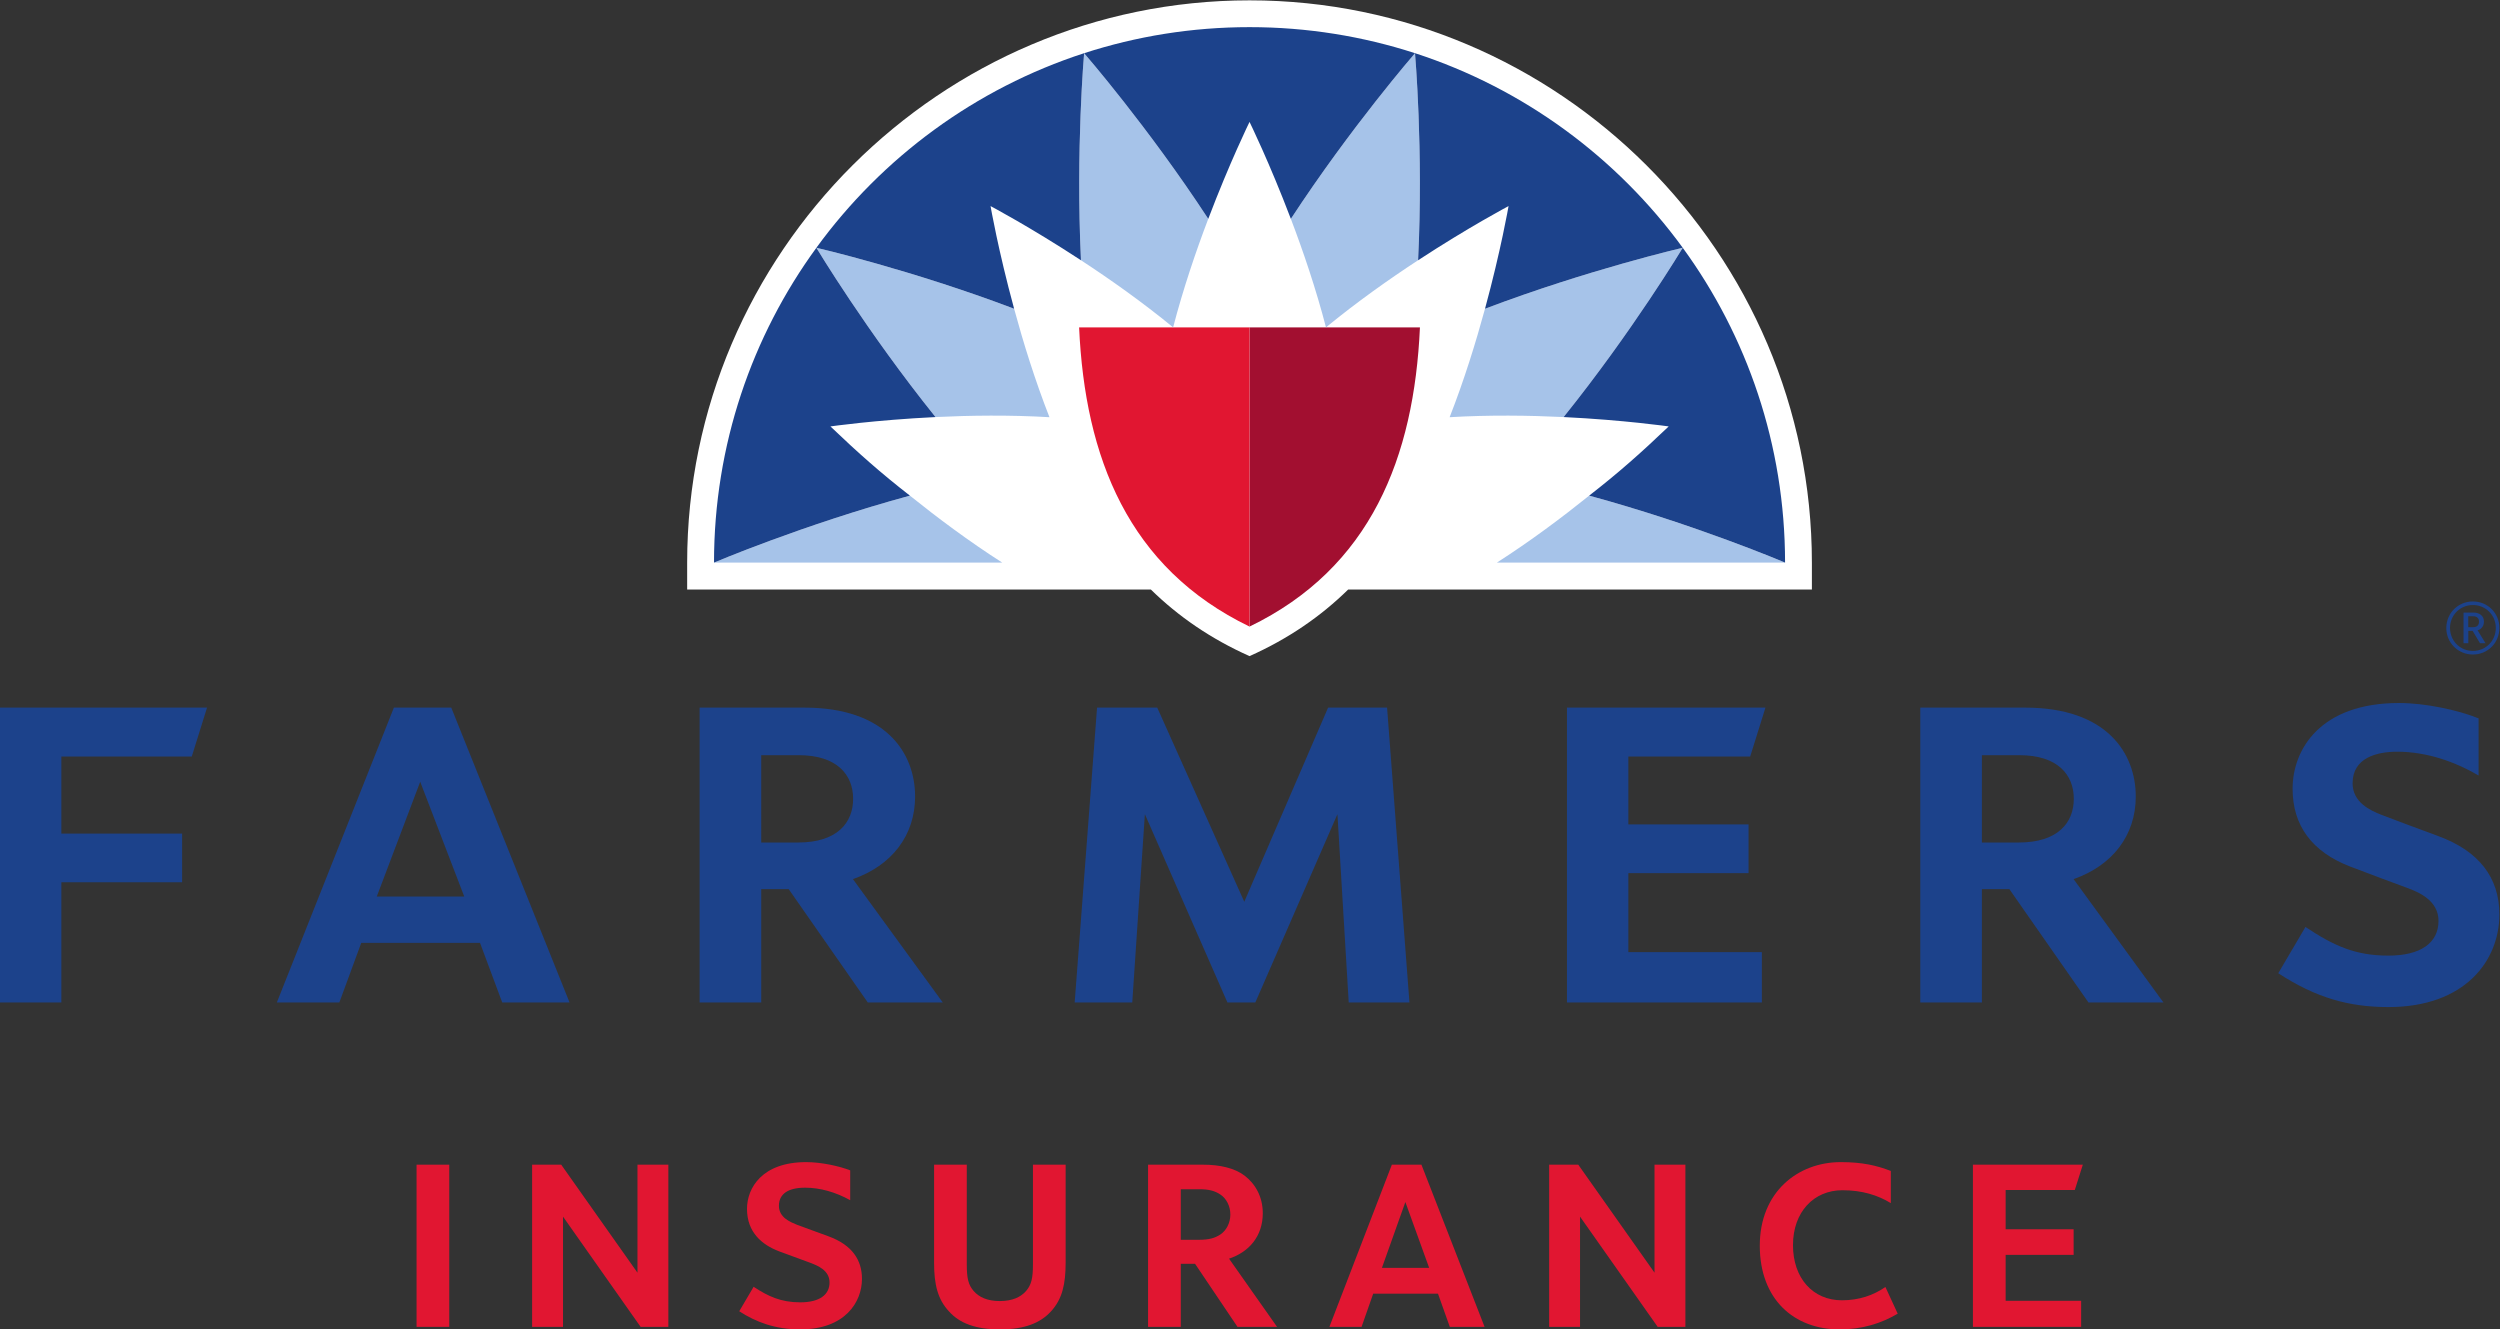 <?xml version="1.0" encoding="UTF-8" standalone="no"?>
<svg xmlns:dc="http://purl.org/dc/elements/1.1/" xmlns:cc="http://creativecommons.org/ns#" xmlns:rdf="http://www.w3.org/1999/02/22-rdf-syntax-ns#" xmlns:svg="http://www.w3.org/2000/svg" xmlns="http://www.w3.org/2000/svg" viewBox="0 0 576 306.293" height="306.293" width="576" xml:space="preserve" id="svg2" version="1.1">
  <rect x="0" y="0" width="576" height="306.293" fill="#333333" stroke="none"/>
  <defs id="defs6"></defs>
  <g transform="matrix(1.333,0,0,-1.333,0,306.293)" id="g10">
    <g transform="scale(0.1)" id="g12">
      <path id="path14" style="fill:#1c428b;fill-opacity:1;fill-rule:nonzero;stroke:none" d="m 2331.17,565.059 -19.51,325.472 -141.93,-325.472 h -48.21 l -142.69,325.472 -21.81,-325.472 h -99.52 l 38.68,509.671 h 104 l 150.45,-335.582 144.91,335.582 h 101.92 l 38.67,-509.671 h -104.96"></path>
      <path id="path16" style="fill:#1c428b;fill-opacity:1;fill-rule:nonzero;stroke:none" d="M 0,565.059 V 1074.73 H 357.871 L 331.445,990.102 H 106.062 V 856.988 H 314.77 V 772.801 H 106.062 V 565.059 H 0"></path>
      <path id="path18" style="fill:#1c428b;fill-opacity:1;fill-rule:nonzero;stroke:none" d="m 2708.41,565.059 v 509.671 h 343.06 l -26.41,-84.621 H 2814.52 V 872.891 h 207.75 V 788.672 H 2814.52 V 652.07 h 230.72 v -87.011 h -336.83"></path>
      <path id="path20" style="fill:#1c428b;fill-opacity:1;fill-rule:nonzero;stroke:none" d="M 802.418,748.18 726.305,946.578 651.227,748.18 Z M 868.082,565.059 829.703,668.102 H 624.402 L 586.531,565.059 H 478.492 l 202.344,509.681 h 99.121 L 984.438,565.059 H 868.082"></path>
      <path id="path22" style="fill:#1c428b;fill-opacity:1;fill-rule:nonzero;stroke:none" d="m 3489.4,841.559 c 67.34,0 95.02,34.089 95.02,75.461 0,41.359 -27.44,75.48 -94.22,75.48 h -64.63 V 841.559 Z m 120.39,-276.52 -136.7,195.883 h -47.52 V 565.039 h -106.5 v 509.681 h 181.11 c 141.47,0 191.35,-78.919 191.35,-153.74 0,-67.671 -40.96,-119.468 -107.48,-142.699 l 155.34,-213.242 h -129.6"></path>
      <path id="path24" style="fill:#1c428b;fill-opacity:1;fill-rule:nonzero;stroke:none" d="m 1379.54,841.559 c 67.34,0 95.03,34.089 95.03,75.461 0,41.359 -27.44,75.48 -94.21,75.48 h -64.64 V 841.559 Z m 120.4,-276.52 -136.7,195.883 h -47.52 V 565.039 h -106.49 v 509.681 h 181.11 c 141.48,0 191.35,-78.919 191.35,-153.74 0,-67.671 -40.94,-119.468 -107.46,-142.699 l 155.31,-213.242 h -129.6"></path>
      <path id="path26" style="fill:#1c428b;fill-opacity:1;fill-rule:nonzero;stroke:none" d="m 4128.24,557.129 c -68.3,0 -125.26,16.051 -190.43,58.473 l 47.03,80 c 49.82,-33.262 87.03,-49.551 143.4,-49.551 55.82,0 86.56,22.109 86.56,60.019 0,35.489 -34.47,49.77 -54.3,57.102 -19.8,7.328 -65.99,24.308 -98.42,36.848 -66.11,25.492 -99.47,70.98 -99.47,134.449 0,68.381 48.17,148.201 183.87,148.201 44.9,0 101.13,-11.83 137.6,-26.54 v -98.732 c -40.84,23.891 -89.91,41.114 -140.73,41.114 -35.21,0 -77.05,-10.5 -77.05,-54.524 0,-33.269 30.9,-47.117 49.73,-54.547 21.02,-8.293 67.72,-25.39 99,-37 69.4,-25.742 104.98,-71.152 104.98,-135.242 0,-79.679 -59.29,-160.07 -191.77,-160.07"></path>
      <path id="path28" style="fill:#e11631;fill-opacity:1;fill-rule:nonzero;stroke:none" d="M 3410.06,4.391 V 284.699 h 189.96 l -13.86,-43.75 H 3466.61 V 173.02 h 117.52 V 128.859 H 3466.61 V 49.43 h 130.5 V 4.391 h -187.05"></path>
      <path id="path30" style="fill:#e11631;fill-opacity:1;fill-rule:nonzero;stroke:none" d="M 719.996,4.391 V 284.699 h 56.531 V 4.391 h -56.531"></path>
      <path id="path32" style="fill:#e11631;fill-opacity:1;fill-rule:nonzero;stroke:none" d="M 1107.25,4.391 973.121,194.941 V 4.391 H 919.723 V 284.699 h 50.293 L 1101.83,98.039 V 284.699 h 53.37 V 4.391 h -47.95"></path>
      <path id="path34" style="fill:#e11631;fill-opacity:1;fill-rule:nonzero;stroke:none" d="M 2865.18,4.391 2730.97,194.941 V 4.391 h -53.36 V 284.699 h 50.3 L 2859.73,98.039 V 284.699 h 53.36 V 4.391 h -47.91"></path>
      <path id="path36" style="fill:#e11631;fill-opacity:1;fill-rule:nonzero;stroke:none" d="m 1785.38,284.699 h 56.5 V 115.602 c 0,-37.5 -5.81,-63.102 -25.12,-84.25 -18.84,-20.773 -46.62,-31.332 -88.36,-31.332 -41.27,0 -69.53,10.129 -88.36,31.332 -19.27,20.719 -25.54,46.297 -25.54,83.82 v 169.527 h 56.52 v -172.14 c 0,-24.297 2.67,-35.34 11.64,-45.938 9.42,-11.02 24.2,-17.641 45.3,-17.641 21.55,0 36.32,6.621 45.74,17.641 8.98,10.598 11.68,21.641 11.68,45.938 v 172.14"></path>
      <path id="path38" style="fill:#e11631;fill-opacity:1;fill-rule:nonzero;stroke:none" d="m 2109.53,233.012 c -9.88,6.636 -20.62,9.25 -36.35,9.25 h -32.28 v -87.364 h 31.83 c 16.18,0 26.92,2.661 36.8,9.282 9.86,6.621 17.05,19.41 17.05,34.39 0,15.02 -7.19,27.809 -17.05,34.442 z M 2138.91,4.391 2065.53,113.422 H 2040.9 V 4.391 h -56.54 V 284.699 h 95.09 c 28.73,0 54.29,-5.738 71.8,-18.98 18.36,-14.117 31.38,-36.25 31.38,-64.918 0,-39.731 -23.78,-67.09 -58.32,-78.539 L 2207.3,4.391 h -68.39"></path>
      <path id="path40" style="fill:#e11631;fill-opacity:1;fill-rule:nonzero;stroke:none" d="m 1393.41,289.141 c -76.23,0 -102.27,-44.653 -102.27,-80.84 0,-41.039 26.47,-62.25 55.17,-73.262 7.63,-3.09 43.97,-15.859 55.16,-20.301 11.24,-4.41 32.32,-12.359 32.32,-33.547 0,-21.172 -17.06,-34.422 -50.68,-34.422 -33.66,0 -55.82,10.629 -80.53,26.879 l -24.87,-42.289 C 1306.67,12.539 1340.08,0 1383.11,0 c 77.58,0 106.74,47.199 106.74,87.359 0,31.371 -15.72,58.262 -58.3,73.711 -8.09,3.11 -43.98,15.899 -54.28,19.879 -10.33,4.379 -30.96,11.903 -30.96,32.641 0,20.738 16.16,31.371 45.3,31.371 25.72,0 52.77,-7.621 77.91,-21.66 v 51.597 c -18.35,7.231 -49.87,14.243 -76.11,14.243"></path>
      <path id="path42" style="fill:#e11631;fill-opacity:1;fill-rule:nonzero;stroke:none" d="m 3181.7,289.141 c -74.33,0 -140.03,-51.719 -140.03,-144.403 C 3041.67,52.07 3100.63,0 3179.48,0 c 39,0 71.62,10.172 100.58,27.148 l -21.25,46.133 c -20.89,-14.43 -45.66,-22.973 -75.31,-22.973 -49.78,0 -84.45,37.953 -84.45,95.312 0,57.391 36.01,94.918 85.37,94.918 34.28,0 60.92,-8.43 83.73,-22.277 v 55.597 c -24.12,9.34 -48.95,15.282 -86.45,15.282"></path>
      <path id="path44" style="fill:#e11631;fill-opacity:1;fill-rule:nonzero;stroke:none" d="m 2388.55,106.352 40.53,113.777 41.13,-113.777 z M 2505.87,4.391 h 60.12 L 2456.85,284.699 h -51.11 L 2297.77,4.391 h 55.6 l 20.12,57.348 h 111.97 l 20.41,-57.348"></path>
      <path id="path46" style="fill:#ffffff;fill-opacity:1;fill-rule:nonzero;stroke:none" d="m 2159.73,2297.18 v 0 c -533.53,0 -972.02,-436.06 -972.02,-972.05 v -46.29 h 801.45 c 47.28,-46.36 103.3,-85.09 170.57,-115.13 v 0 c 67.26,30.04 123.27,68.77 170.52,115.13 h 801.48 v 46.29 c 0,535.99 -438.51,972.05 -972,972.05"></path>
      <path id="path48" style="fill:#a20f30;fill-opacity:1;fill-rule:nonzero;stroke:none" d="m 2159.73,1214.78 c 209.62,101.29 284.41,292.51 294.54,517.15 h -294.54 v -517.15"></path>
      <path id="path50" style="fill:#e11631;fill-opacity:1;fill-rule:nonzero;stroke:none" d="m 2159.73,1214.78 c -209.64,101.29 -284.44,292.51 -294.56,517.15 h 294.56 v -517.15"></path>
      <path id="path52" style="fill:#a6c3e9;fill-opacity:1;fill-rule:nonzero;stroke:none" d="m 1732.27,1325.37 c -57.97,37.05 -112.98,78.27 -159.54,115.72 -184.59,-50.22 -338.61,-115.73 -338.61,-115.73 z m 1353.1,-0.01 c 0,0 -153.96,65.51 -338.63,115.73 -46.55,-37.45 -101.56,-78.67 -159.44,-115.72 z m -1271.45,251.3 c -25.14,64.15 -45.46,129.81 -61.08,187.48 -177.48,67.3 -341.77,105.41 -341.77,105.41 -0.02,-0.01 86.13,-143.61 205.88,-292.64 59.61,2.87 128.33,3.83 196.97,-0.25 z m 691.67,0 c 68.67,4.08 137.39,3.12 197,0.25 119.77,149.03 205.91,292.63 205.9,292.64 0,0 -164.37,-38.11 -341.76,-105.41 -15.72,-57.67 -35.96,-123.33 -61.14,-187.48 z m -213.7,155.3 c 53.16,43.67 109.25,83.34 159.2,115.98 9.29,191.09 -5.34,357.9 -5.34,357.9 0,0 -110.51,-127.23 -214.6,-286.34 21.26,-55.74 43.39,-120.9 60.74,-187.54 z m -418.06,473.88 c 0,0 110.49,-127.23 214.57,-286.34 -21.25,-55.74 -43.37,-120.9 -60.73,-187.54 -53.16,43.67 -109.34,83.34 -159.29,115.98 -9.21,191.09 5.45,357.9 5.45,357.9"></path>
      <path id="path54" style="fill:#1c428b;fill-opacity:1;fill-rule:nonzero;stroke:none" d="m 3085.37,1325.36 c -0.06,203.46 -65.63,391.49 -176.86,544.13 -0.14,-0.18 -86.15,-143.55 -205.92,-292.58 104.74,-5.12 181.63,-16.18 181.63,-16.18 -47.84,-45.74 -87.41,-80.73 -137.48,-119.64 184.67,-50.22 338.63,-115.73 338.63,-115.73"></path>
      <path id="path56" style="fill:#1c428b;fill-opacity:1;fill-rule:nonzero;stroke:none" d="m 2908.49,1869.55 c -113.74,156.09 -275.1,275.4 -462.74,336.29 0,0 14.63,-166.81 5.34,-357.9 87.77,57.43 156.36,93.65 156.36,93.65 0,0 -13.22,-76.43 -40.72,-177.45 177.39,67.3 341.76,105.41 341.76,105.41"></path>
      <path id="path58" style="fill:#1c428b;fill-opacity:1;fill-rule:nonzero;stroke:none" d="m 1873.83,2205.84 c 0,0 110.49,-127.23 214.57,-286.34 36.92,97.28 71.33,167.57 71.33,167.57 0,0 34.49,-70.29 71.42,-167.57 104.09,159.11 214.6,286.34 214.6,286.34 -90.13,29.2 -186.23,45.03 -285.99,45.03 -99.79,0 -195.9,-15.83 -285.93,-45.03"></path>
      <path id="path60" style="fill:#1c428b;fill-opacity:1;fill-rule:nonzero;stroke:none" d="m 1411.05,1869.49 c -111.25,-152.64 -176.89,-340.67 -176.93,-544.13 0,0 154.02,65.51 338.61,115.73 -50.06,38.91 -89.56,73.9 -137.4,119.64 0,0 76.92,11.06 181.62,16.18 -119.75,149.03 -205.78,292.4 -205.9,292.58"></path>
      <path id="path62" style="fill:#1c428b;fill-opacity:1;fill-rule:nonzero;stroke:none" d="m 1411.07,1869.55 c 0,0 164.29,-38.11 341.77,-105.41 -27.53,101.02 -40.75,177.45 -40.75,177.45 0,0 68.64,-36.22 156.29,-93.65 -9.21,191.09 5.45,357.9 5.45,357.9 -187.66,-60.89 -349.11,-180.2 -462.76,-336.29"></path>
      <path id="path64" style="fill:#1c428b;fill-opacity:1;fill-rule:nonzero;stroke:none" d="m 4274.41,1232.62 h -8.26 v -18.93 h 8.26 c 6.37,0 10.33,3.01 10.33,9.56 0.16,6.34 -3.96,9.37 -10.33,9.37 z m 12.07,-46.58 -12.72,21.3 h -7.46 v -21.3 h -8.26 v 52.93 h 17.15 c 9.71,0 18.14,-4.92 18.14,-15.72 0,-10.98 -8.75,-14.48 -10.97,-14.96 l 13.65,-22.25 z m -12.23,65.98 c -22.28,0 -39.57,-17.5 -39.57,-39.6 0,-22.25 17.29,-39.73 39.57,-39.73 22.25,0 39.57,17.48 39.57,39.73 0,22.1 -17.32,39.6 -39.57,39.6 z m 0,-85.54 c -25.62,0 -45.97,20.19 -45.97,45.79 0,25.75 20.35,45.94 45.97,45.94 25.59,0 45.76,-20.19 45.76,-45.79 0,-25.75 -20.17,-45.94 -45.76,-45.94"></path>
    </g>
  </g>
</svg>
